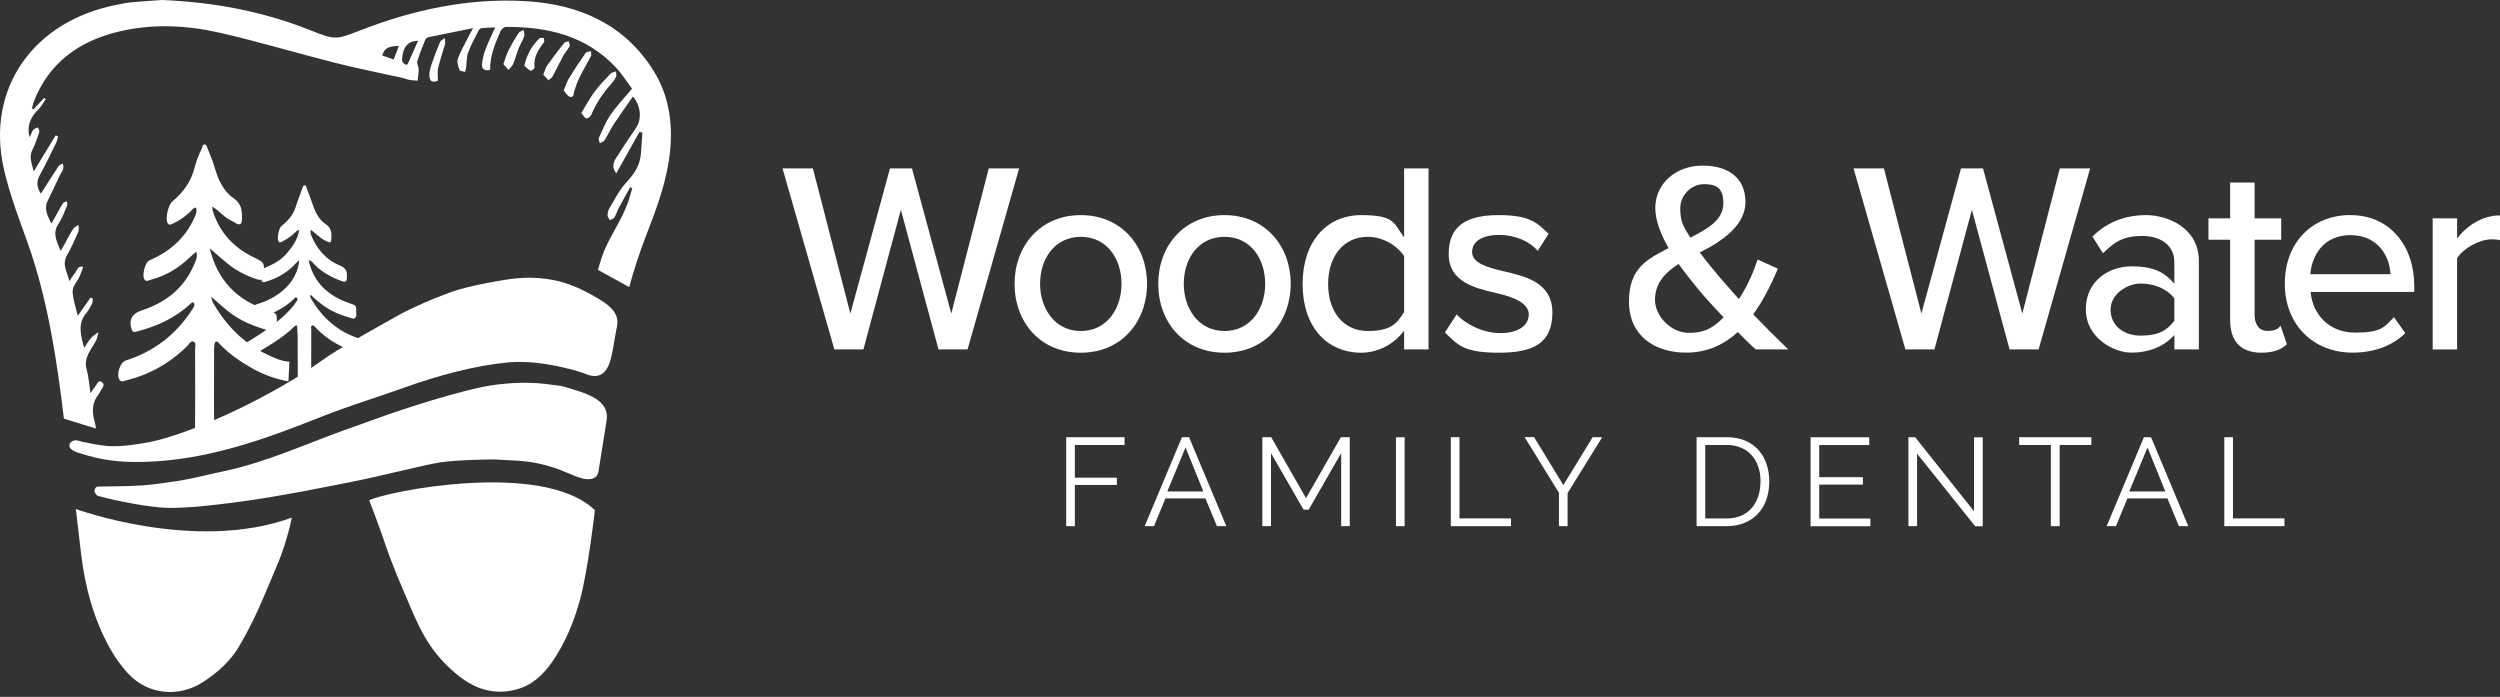<svg width="348" height="97" viewBox="0 0 348 97" fill="none" xmlns="http://www.w3.org/2000/svg">
<rect x="0" y="0" width="348" height="97" fill="#333333" stroke="none"/>
<g clip-path="url(#clip0_1_118)">
<path d="M125.404 29.189L120.187 48.638H116.144L108.926 23.441H113.153L118.37 43.645L123.883 23.441H126.946L132.418 43.645L137.635 23.441H141.862L134.684 48.638H130.641L125.394 29.189H125.404Z" fill="white"/>
<path d="M141.229 39.5C141.229 34.253 144.781 29.944 150.448 29.944C156.114 29.944 159.667 34.253 159.667 39.5C159.667 44.748 156.155 49.097 150.448 49.097C144.741 49.097 141.229 44.789 141.229 39.5ZM156.114 39.5C156.114 36.06 154.113 32.966 150.448 32.966C146.782 32.966 144.781 36.06 144.781 39.5C144.781 42.941 146.823 46.075 150.448 46.075C154.072 46.075 156.114 42.982 156.114 39.5Z" fill="white"/>
<path d="M161.229 39.5C161.229 34.253 164.782 29.944 170.448 29.944C176.114 29.944 179.667 34.253 179.667 39.5C179.667 44.748 176.155 49.097 170.448 49.097C164.741 49.097 161.229 44.789 161.229 39.5ZM176.114 39.5C176.114 36.06 174.113 32.966 170.448 32.966C166.783 32.966 164.782 36.06 164.782 39.5C164.782 42.941 166.824 46.075 170.448 46.075C174.072 46.075 176.114 42.982 176.114 39.5Z" fill="white"/>
<path d="M195.451 46.034C194.093 47.852 191.898 49.097 189.478 49.097C184.721 49.097 181.321 45.514 181.321 39.541C181.321 33.569 184.721 29.944 189.478 29.944C194.236 29.944 193.97 31.078 195.451 33.038V23.441H198.851V48.638H195.451V46.034ZM195.451 35.651C194.501 34.181 192.47 32.966 190.387 32.966C186.987 32.966 184.874 35.723 184.874 39.541C184.874 43.359 186.987 46.075 190.387 46.075C193.787 46.075 194.501 44.901 195.451 43.431V35.651Z" fill="white"/>
<path d="M202.761 43.768C204.006 45.126 206.426 46.371 208.876 46.371C211.327 46.371 212.807 45.309 212.807 43.768C212.807 42.226 210.734 41.348 208.386 40.817C205.293 40.103 201.658 39.266 201.658 35.345C201.658 31.425 204.149 29.944 208.611 29.944C213.072 29.944 214.012 31.078 215.563 32.548L214.052 34.926C212.991 33.64 210.959 32.701 208.652 32.701C206.344 32.701 204.915 33.609 204.915 35.08C204.915 36.55 206.875 37.193 209.142 37.724C212.317 38.438 216.094 39.306 216.094 43.502C216.094 47.699 213.522 49.097 208.733 49.097C203.945 49.097 202.996 48.158 201.138 46.269L202.761 43.778V43.768Z" fill="white"/>
<path d="M248.928 48.638H244.395C243.711 48.035 242.843 47.168 241.904 46.218C240.056 47.913 237.708 49.087 234.726 49.087C230.306 49.087 226.753 46.708 226.753 41.981C226.753 37.254 229.356 36.05 232.266 34.538C231.174 32.609 230.418 30.69 230.418 28.944C230.418 25.585 233.246 23.053 236.993 23.053C240.74 23.053 242.966 24.901 242.966 28.117C242.966 31.333 239.79 33.558 236.615 35.141C237.555 36.427 238.545 37.591 239.3 38.5C240.24 39.592 241.148 40.613 242.057 41.634C243.343 39.674 244.211 37.55 244.66 36.121L247.488 37.407C246.62 39.408 245.528 41.716 244.048 43.758C245.559 45.34 247.111 46.892 248.918 48.627L248.928 48.638ZM239.933 44.186C238.616 42.788 237.33 41.389 236.646 40.562C235.666 39.388 234.645 38.102 233.665 36.744C231.817 37.918 230.377 39.388 230.377 41.726C230.377 44.064 232.644 46.33 235.094 46.33C237.544 46.33 238.606 45.463 239.933 44.176V44.186ZM235.288 33.079C237.779 31.833 239.892 30.587 239.892 28.28C239.892 25.973 238.718 25.636 237.136 25.636C235.553 25.636 233.889 27.035 233.889 29.036C233.889 31.037 234.461 31.68 235.288 33.079Z" fill="white"/>
<path d="M274.492 29.189L269.275 48.638H265.232L258.014 23.441H262.241L267.458 43.645L272.971 23.441H276.034L281.506 43.645L286.723 23.441H290.95L283.773 48.638H279.73L274.482 29.189H274.492Z" fill="white"/>
<path d="M302.67 46.637C301.231 48.219 299.158 49.087 296.698 49.087C294.237 49.087 290.347 47.045 290.347 43.043C290.347 39.041 293.635 37.071 296.698 37.071C299.76 37.071 301.271 37.867 302.67 39.49V36.468C302.67 34.202 300.822 32.844 298.209 32.844C295.595 32.844 294.36 33.64 292.736 35.263L291.266 32.925C293.308 30.924 295.799 29.944 298.75 29.944C301.7 29.944 306.08 31.68 306.08 36.325V48.638H302.68V46.637H302.67ZM302.67 41.542C301.649 40.184 299.873 39.47 297.984 39.47C296.095 39.47 293.788 40.94 293.788 43.094C293.788 45.248 295.524 46.718 297.984 46.718C300.445 46.718 301.649 46.004 302.67 44.646V41.552V41.542Z" fill="white"/>
<path d="M310.44 44.595V33.375H307.418V30.393H310.44V25.411H313.839V30.393H317.545V33.375H313.839V43.839C313.839 45.126 314.442 46.065 315.616 46.065C316.79 46.065 317.127 45.728 317.464 45.35L318.331 47.923C317.617 48.607 316.555 49.097 314.779 49.097C311.91 49.097 310.44 47.474 310.44 44.605V44.595Z" fill="white"/>
<path d="M327.193 29.944C332.666 29.944 336.065 34.212 336.065 39.806V40.633H321.639C321.905 43.727 324.171 46.3 327.836 46.3C331.502 46.3 331.879 45.544 333.237 44.145L334.82 46.371C333.002 48.148 330.44 49.087 327.489 49.087C322.048 49.087 318.046 45.238 318.046 39.49C318.046 33.742 321.864 29.934 327.183 29.934L327.193 29.944ZM321.609 38.173H332.747C332.676 35.753 331.052 32.731 327.193 32.731C323.334 32.731 321.792 35.682 321.599 38.173H321.609Z" fill="white"/>
<path d="M338.628 30.393H342.028V33.191C343.426 31.374 345.58 29.985 348 29.985V33.426C347.663 33.354 347.285 33.313 346.826 33.313C345.131 33.313 342.824 34.6 342.028 35.958V48.648H338.628V30.404V30.393Z" fill="white"/>
<path d="M148.416 73.242V60.858H156.532V61.941H149.621V66.494H155.471V67.505H149.621V73.242H148.416Z" fill="white"/>
<path d="M159.34 73.242L164.526 60.858H165.517L170.703 73.242H169.396L167.793 69.373H162.229L160.637 73.242H159.35H159.34ZM165.027 62.288L162.485 68.413H167.508L165.027 62.288Z" fill="white"/>
<path d="M186.691 73.242V63.074L182.168 70.945H181.454L176.921 63.074V73.242H175.716V60.858H176.951L181.801 69.342L186.65 60.858H187.886V73.242H186.681H186.691Z" fill="white"/>
<path d="M194.318 73.243V60.869H195.522V73.243H194.318Z" fill="white"/>
<path d="M201.954 73.242V60.858H203.159V72.16H210.326V73.242H201.954Z" fill="white"/>
<path d="M213.552 60.858L217.615 67.525L221.699 60.858H223.026L218.208 68.638V73.242H217.003V68.597L212.225 60.848H213.552V60.858Z" fill="white"/>
<path d="M236.166 73.242V60.858H240.352C241.342 60.858 242.21 61.022 242.955 61.348C243.701 61.675 244.323 62.114 244.813 62.676C245.303 63.237 245.681 63.891 245.916 64.636C246.161 65.381 246.284 66.188 246.284 67.035C246.284 67.882 246.141 68.832 245.865 69.587C245.589 70.353 245.191 70.996 244.681 71.537C244.17 72.079 243.547 72.497 242.812 72.793C242.077 73.089 241.26 73.242 240.352 73.242H236.166ZM245.069 67.035C245.069 66.29 244.966 65.606 244.752 64.983C244.548 64.36 244.242 63.819 243.833 63.37C243.435 62.921 242.945 62.563 242.363 62.318C241.781 62.073 241.107 61.941 240.352 61.941H237.371V72.17H240.352C241.118 72.17 241.802 72.038 242.384 71.782C242.976 71.517 243.466 71.16 243.854 70.7C244.252 70.241 244.548 69.7 244.752 69.077C244.956 68.454 245.058 67.78 245.058 67.045L245.069 67.035Z" fill="white"/>
<path d="M260.352 72.171V73.253H252.031V60.869H260.199V61.951H253.236V66.423H259.311V67.454H253.236V72.181H260.352V72.171Z" fill="white"/>
<path d="M266.856 63.125V73.242H265.651V60.858H266.59L274.788 71.17V60.879H275.993V73.253H274.941L266.845 63.135L266.856 63.125Z" fill="white"/>
<path d="M291.113 61.941H286.703V73.242H285.478V61.941H281.067V60.858H291.113V61.941Z" fill="white"/>
<path d="M293.247 73.242L298.433 60.858H299.424L304.61 73.242H303.303L301.7 69.373H296.136L294.544 73.242H293.257H293.247ZM298.934 62.288L296.391 68.413H301.415L298.934 62.288Z" fill="white"/>
<path d="M309.623 73.242V60.858H310.828V72.16H317.995V73.242H309.623Z" fill="white"/>
<path d="M34.264 48.229C34.469 48.627 35.01 49.567 35.377 49.342C36.153 48.873 39.379 47.096 40.85 45.554C40.931 45.463 41.033 45.391 41.135 45.33C41.166 45.309 41.227 45.33 41.35 45.309C41.38 45.81 41.431 46.31 41.431 46.81C41.431 49.434 41.472 52.068 41.421 54.692C41.401 55.652 42.013 55.417 42.524 55.468C43.096 55.519 43.341 55.355 43.341 54.712C43.31 51.792 43.32 48.873 43.33 45.953C43.33 45.728 43.198 45.401 43.484 45.299C43.698 45.218 43.841 45.514 43.984 45.657C45.73 47.433 47.823 48.587 50.232 49.179C50.691 49.291 50.855 49.22 50.885 48.74C50.967 47.484 50.977 47.464 49.773 47.045C46.955 46.075 44.882 44.227 43.371 41.695C43.3 41.573 43.228 41.44 43.188 41.307C43.167 41.246 43.188 41.164 43.218 41.011C44.229 42.002 45.291 42.829 46.516 43.421C47.261 43.778 48.047 44.023 48.843 44.278C49.354 44.442 49.62 44.299 49.599 43.696C49.568 42.481 49.711 42.573 48.568 42.175C45.73 41.185 43.657 39.388 42.963 36.233C43.392 36.274 43.565 36.601 43.78 36.825C44.862 37.928 46.179 38.622 47.608 39.143C48.129 39.337 48.282 39.102 48.292 38.653C48.313 37.938 48.292 37.356 47.404 36.999C45.464 36.233 44.157 34.753 43.351 32.834C43.239 32.578 43.167 32.333 43.269 31.976C43.974 32.517 44.566 33.16 45.352 33.538C46.046 33.865 46.097 33.844 46.128 33.048C46.158 32.303 46.097 31.721 45.342 31.21C44.351 30.557 43.851 29.444 43.473 28.321C43.218 27.586 42.943 26.861 42.667 26.136C42.616 26.003 42.626 25.82 42.442 25.799C42.218 25.769 42.167 25.983 42.115 26.126C41.779 27.035 41.442 27.943 41.135 28.872C40.778 29.954 40.063 30.761 39.185 31.455C38.808 31.751 38.522 33.201 38.767 33.599C38.92 33.844 39.093 33.712 39.267 33.63C39.92 33.303 40.533 32.905 41.054 32.384C41.207 32.231 41.35 32.068 41.646 32.007C41.452 33.334 40.717 34.324 39.92 35.263C39.104 36.243 38.001 36.805 36.847 37.285C36.459 37.448 36.194 38.949 36.511 39.214C36.664 39.347 36.827 39.266 37.001 39.214C38.42 38.796 39.696 38.102 40.768 37.081C41.064 36.805 41.299 36.468 41.656 36.233C41.483 37.897 40.727 39.225 39.522 40.307C38.42 41.297 37.133 41.951 35.714 42.359C35.163 42.522 34.775 43.798 35.153 44.227C35.347 44.452 35.612 44.36 35.837 44.299C37.664 43.798 39.359 43.043 40.778 41.746C40.931 41.603 41.084 41.256 41.35 41.491C41.523 41.644 41.319 41.889 41.197 42.073C39.675 44.442 35.306 47.127 34.295 47.678C33.764 47.964 34.06 47.801 34.295 48.229H34.264Z" fill="white"/>
<path d="M40.308 50.353C39.196 50.302 38.164 49.822 37.144 49.332C33.907 47.78 31.498 45.32 29.711 42.236C29.64 42.124 29.599 41.991 29.548 41.859C29.507 41.736 29.476 41.603 29.395 41.297C30.221 42.012 30.905 42.645 31.62 43.227C33.397 44.687 35.5 45.493 37.685 46.085C38.236 46.238 38.542 46.106 38.542 45.473C38.542 43.482 38.665 43.645 37.082 43.125C33.029 41.787 30.293 39.092 29.19 34.559C30.16 35.396 30.926 36.09 31.722 36.733C32.937 37.703 34.295 38.398 35.775 38.877C36.48 39.102 36.694 38.857 36.725 38.173C36.796 36.529 36.817 36.55 35.306 35.815C32.498 34.447 30.538 32.333 29.609 29.321C29.568 29.199 29.588 29.056 29.568 28.76C30.579 29.393 31.242 30.291 32.222 30.73C32.437 30.832 32.641 30.965 32.845 31.077C33.417 31.404 33.642 31.2 33.672 30.577C33.723 29.403 33.672 28.382 32.498 27.576C31.079 26.606 30.395 25.034 29.905 23.39C29.619 22.44 29.241 21.532 28.874 20.613C28.792 20.409 28.741 20.092 28.445 20.113C28.129 20.133 28.2 20.47 28.098 20.674C27.608 21.623 27.271 22.624 26.995 23.645C26.495 25.462 25.392 26.861 23.983 28.055C23.422 28.535 22.983 30.383 23.32 31.026C23.534 31.445 23.83 31.231 24.096 31.108C24.974 30.71 25.75 30.159 26.454 29.495C26.689 29.27 26.863 28.933 27.281 28.893C27.485 29.434 27.251 29.883 27.046 30.342C25.77 33.16 23.606 35.049 20.798 36.243C20.155 36.519 19.685 38.53 20.175 38.98C20.42 39.204 20.686 39.031 20.941 38.959C23.044 38.408 24.841 37.346 26.393 35.845C26.658 35.59 26.944 35.365 27.312 35.039C27.526 35.672 27.312 36.131 27.128 36.58C25.74 40.021 23.136 42.114 19.675 43.227C18.389 43.645 17.889 44.554 18.317 45.84C18.501 46.402 18.899 46.187 19.236 46.096C21.911 45.381 24.372 44.258 26.434 42.359C26.577 42.226 26.709 42.042 26.975 42.114C27.189 42.512 26.934 42.808 26.73 43.125C24.494 46.586 21.411 48.944 17.49 50.19C16.694 50.445 16.133 52.221 16.653 52.895C16.908 53.222 17.204 53.048 17.49 52.977C20.808 52.15 23.688 50.547 26.107 48.117C26.352 47.872 26.567 47.361 26.975 47.566C27.342 47.749 27.148 48.25 27.159 48.607C27.159 52.609 27.189 56.611 27.138 60.613C27.128 61.573 27.434 61.9 28.374 61.838C29.18 61.787 29.864 61.92 29.834 60.654C29.752 56.754 29.803 52.854 29.803 48.954C29.803 48.678 29.782 48.403 29.823 48.137C29.844 47.943 29.885 47.657 30.017 47.586C30.283 47.433 30.436 47.729 30.589 47.892C31.916 49.301 33.489 50.353 35.163 51.302C36.735 52.18 38.399 52.773 40.145 53.089L40.288 50.353H40.308Z" fill="white"/>
<path d="M40.615 72.038C40.615 72.038 40.543 72.538 40.288 73.528C39.277 77.398 38.603 78.561 36.817 82.839C35.704 85.494 34.765 87.413 33.305 89.935C32.11 91.997 30.293 93.631 28.231 94.958C24.861 97.122 20.635 96.704 17.909 93.835C16.867 92.732 15.969 91.456 15.244 90.139C13.019 86.096 11.855 81.726 11.303 77.224C11.048 75.1 10.793 72.977 10.558 70.853C10.558 70.853 27.2 76.969 40.625 72.048L40.615 72.038Z" fill="white"/>
<path d="M14.223 53.242C13.774 52.793 13.55 53.365 13.325 53.691C12.998 54.192 12.937 54.202 12.59 54.712C12.406 53.487 12.345 52.415 12.059 51.415C11.6 49.781 12.692 48.689 13.355 47.433C13.55 47.076 13.59 46.637 13.703 46.239C13.366 46.504 12.968 46.718 12.692 47.035C12.345 47.413 12.1 47.872 11.712 48.434C11.222 46.626 10.773 45.034 12.049 43.523C12.365 43.145 12.61 42.696 12.825 42.247C12.927 42.042 12.886 41.777 12.906 41.542C12.804 41.501 12.702 41.471 12.6 41.43C12.049 42.226 11.487 43.012 10.824 43.962C10.538 42.706 10.119 41.614 10.109 40.511C10.109 39.847 10.752 39.184 11.069 38.5C11.273 38.061 11.416 37.591 11.579 37.142C10.701 36.948 10.722 37.775 10.344 38.142C10.119 38.357 9.976 38.663 9.66 39.133C9.323 37.795 8.598 36.774 9.333 35.519C9.935 34.487 10.415 33.385 10.895 32.292C11.018 32.007 10.926 31.639 10.936 31.302C10.681 31.486 10.344 31.619 10.18 31.864C9.721 32.578 9.343 33.334 8.935 34.079C8.802 34.324 8.649 34.559 8.435 34.926C7.894 33.579 7.25 32.456 8.149 31.139C8.669 30.373 8.976 29.475 9.343 28.617C9.415 28.454 9.323 28.219 9.313 28.015C9.119 28.107 8.853 28.147 8.761 28.29C8.373 28.913 8.036 29.556 7.679 30.2C7.526 30.475 7.363 30.741 7.148 31.118C6.628 30.016 6.086 29.087 6.628 27.974C7.23 26.749 7.802 25.513 8.394 24.278C8.516 24.013 8.731 23.778 8.802 23.502C8.863 23.267 8.772 23.002 8.751 22.757C8.547 22.879 8.261 22.951 8.149 23.134C7.383 24.278 6.658 25.452 5.913 26.606C5.852 26.698 5.78 26.79 5.668 26.953C5.168 26.085 5.004 25.34 5.515 24.421C6.362 22.92 7.087 21.358 7.842 19.817C7.965 19.561 7.996 19.255 8.077 18.979C7.965 18.928 7.863 18.887 7.751 18.836C6.77 20.439 5.79 22.052 4.688 23.87C4.433 22.706 3.983 21.838 4.524 20.827C4.933 20.061 5.188 19.214 5.464 18.387C5.525 18.203 5.351 17.948 5.29 17.724C5.055 17.846 4.729 17.918 4.596 18.111C4.392 18.408 4.32 18.785 4.116 19.102C3.718 17.581 4.198 16.335 5.341 15.243C5.76 14.834 6.025 14.283 6.362 13.793C6.291 13.742 6.219 13.691 6.148 13.63C5.647 14.161 5.157 14.691 4.657 15.222C4.586 15.192 4.514 15.161 4.443 15.12C4.535 14.783 4.586 14.436 4.718 14.109C6.791 8.811 10.915 5.738 16.52 4.4C21.166 3.287 25.883 3.492 30.477 4.533C35.908 5.768 41.258 7.381 46.659 8.749C49.783 9.536 52.958 10.158 56.102 10.863C56.388 10.924 56.664 11.067 56.96 11.118C57.348 11.179 57.736 11.2 58.134 11.23C58.185 10.689 58.287 10.148 58.277 9.607C58.277 9.25 57.991 8.862 58.083 8.545C58.389 7.524 58.798 6.524 59.196 5.534C59.257 5.38 59.471 5.227 59.635 5.186C61.605 4.768 63.576 4.38 65.842 3.92C65.516 4.523 65.332 4.86 65.158 5.207C64.668 6.197 64.096 7.157 63.729 8.188C63.566 8.637 63.79 9.25 63.964 9.75C64.015 9.903 64.464 9.924 64.74 10.005C64.791 9.791 64.872 9.576 64.893 9.362C64.974 8.688 64.923 7.974 65.148 7.351C65.536 6.289 66.097 5.288 66.608 4.278C66.69 4.125 66.873 3.941 67.026 3.92C67.619 3.849 68.211 3.849 68.925 3.818C68.425 4.931 67.956 5.891 67.578 6.881C67.333 7.524 67.169 8.219 67.098 8.892C67.037 9.566 67.404 9.924 68.231 9.719C68.18 7.79 68.925 6.054 69.681 4.319C69.793 4.063 70.171 3.757 70.426 3.747C76.307 3.706 81.667 5.023 85.751 9.413C86.608 10.332 87.282 11.414 87.976 12.343C86.894 13.64 85.832 14.753 84.975 15.998C84.301 16.978 83.862 18.101 83.372 19.183C83.28 19.388 83.443 19.684 83.494 19.949C83.719 19.806 84.035 19.704 84.168 19.5C84.617 18.785 84.975 18.009 85.434 17.295C86.281 16.008 87.19 14.753 88.109 13.436C89.242 14.773 89.344 16.611 88.548 17.785C87.568 19.214 86.608 20.643 85.689 22.114C85.322 22.716 85.199 23.39 85.781 24.135C86.894 22.154 87.956 20.256 89.018 18.357C89.15 18.397 89.283 18.428 89.426 18.469C89.355 19.418 89.283 20.358 89.222 21.307C89.12 22.92 88.344 24.145 87.221 25.35C86.23 26.402 85.577 27.759 84.822 28.995C84.648 29.281 84.576 29.658 84.576 29.995C84.576 30.21 84.781 30.424 84.893 30.649C85.107 30.526 85.403 30.455 85.516 30.281C85.781 29.832 85.934 29.322 86.179 28.862C86.68 27.923 87.2 27.004 87.721 26.065C87.823 26.105 87.915 26.146 88.017 26.187C87.925 26.504 87.823 26.81 87.741 27.126C87.088 29.628 85.618 31.762 84.485 34.059C83.933 35.172 83.576 36.366 83.239 37.571L87.588 39.96C88.221 37.611 88.977 35.284 89.865 32.987C91.396 29.025 92.918 25.064 93.295 20.797C93.642 16.917 93.071 13.211 90.968 9.842C86.966 3.43 80.697 0.602 73.193 0.163C65.24 -0.306 57.613 1.337 50.263 4.186C46.679 5.574 46.679 5.595 43.065 4.155C36.541 1.562 29.711 0.306 22.595 0C21.247 0.092 19.828 0.174 18.409 0.306C17.715 0.368 17.041 0.51 16.357 0.643C4.637 2.889 -1.989 12.323 0.533 23.492C1.319 26.973 2.615 30.373 3.83 33.752C6.628 41.573 7.924 50.118 8.894 58.275L13.355 59.654C13.274 58.806 13.029 58.408 12.957 57.571C12.886 56.734 12.988 55.897 13.601 55.059C13.897 54.661 13.999 54.375 14.274 53.967C14.274 53.967 14.591 53.559 14.274 53.242H14.223ZM54.806 8.28C54.234 8.086 53.713 7.912 53.203 7.729C53.499 6.728 54.04 6.422 55.52 6.391C55.286 7.004 55.061 7.606 54.806 8.28ZM56.797 8.831C56.708 8.988 56.606 9.046 56.49 9.005C55.98 8.739 55.949 8.443 55.97 8.178C56.092 6.493 56.807 5.707 58.195 5.676C57.715 6.748 57.256 7.79 56.797 8.831Z" fill="white"/>
<path d="M85.751 10.72C85.853 10.505 85.751 10.209 85.751 9.944C85.505 10.036 85.179 10.056 85.015 10.22C84.229 11.057 83.423 11.884 82.739 12.803C82.065 13.711 81.544 14.722 80.921 15.733C81.218 16.07 81.391 16.447 81.616 16.478C81.83 16.509 82.208 16.212 82.31 15.978C82.953 14.436 83.862 13.048 84.985 11.792C85.281 11.465 85.556 11.108 85.74 10.72H85.751Z" fill="white"/>
<path d="M82.259 7.116C82.004 7.198 81.636 7.218 81.514 7.381C80.707 8.535 79.931 9.709 79.196 10.904C78.91 11.363 78.767 11.904 78.471 12.598C78.747 12.895 78.972 13.385 79.319 13.466C79.931 13.63 79.819 13.037 79.941 12.67C80.156 11.986 80.411 11.302 80.728 10.648C81.207 9.689 81.779 8.76 82.269 7.8C82.361 7.616 82.269 7.341 82.249 7.106L82.259 7.116Z" fill="white"/>
<path d="M72.876 4.145C72.631 4.308 72.294 4.421 72.152 4.645C71.662 5.401 71.202 6.187 70.794 6.993C70.508 7.555 70.344 8.178 70.069 8.923C70.304 9.199 70.538 9.464 70.773 9.74C70.998 9.464 71.304 9.209 71.437 8.892C71.733 8.178 71.927 7.412 72.213 6.687C72.437 6.126 72.785 5.605 72.978 5.033C73.06 4.778 72.907 4.441 72.866 4.145H72.876Z" fill="white"/>
<path d="M79.155 5.748C78.951 5.809 78.655 5.819 78.553 5.952C77.736 6.983 76.93 8.025 76.174 9.097C75.929 9.444 75.837 9.883 75.623 10.393C75.868 10.659 76.103 10.914 76.337 11.159C76.542 10.985 76.807 10.853 76.919 10.638C77.43 9.709 77.869 8.739 78.379 7.81C78.645 7.33 79.033 6.912 79.288 6.422C79.37 6.258 79.206 5.973 79.155 5.738V5.748Z" fill="white"/>
<path d="M61.258 5.84C60.819 6.881 60.411 7.933 60.053 9.005C59.89 9.484 59.747 10.015 59.768 10.516C59.788 11.353 60.237 11.547 60.962 11.22C60.962 10.546 60.86 9.985 60.983 9.484C61.248 8.361 61.636 7.269 61.942 6.156C62.014 5.891 61.932 5.595 61.912 5.309C61.687 5.482 61.36 5.615 61.258 5.85V5.84Z" fill="white"/>
<path d="M75.715 5.911C75.817 5.779 75.715 5.513 75.715 5.299C75.5 5.299 75.194 5.217 75.092 5.329C74.071 6.35 73.336 7.535 72.989 9.148C73.224 9.352 73.499 9.658 73.846 9.852C73.928 9.893 74.428 9.546 74.408 9.413C74.234 8.025 74.888 6.953 75.704 5.911H75.715Z" fill="white"/>
<path d="M82.81 71.017C82.81 71.017 81.861 79.388 80.738 83.472C79.901 86.525 78.696 89.475 76.868 92.13C75.602 93.957 73.999 95.458 71.713 96.02C68.476 96.816 65.791 95.754 63.382 93.702C60.217 90.997 58.788 88.393 57.225 84.718C55.602 80.889 54.714 78.99 53.366 74.999C52.723 73.1 51.396 69.638 51.396 69.638C53.591 68.464 75.51 63.983 82.81 71.017Z" fill="white"/>
<path d="M11.14 63.094C14.203 64.095 16.786 64.381 20.145 64.289C28.874 64.044 36.817 61.165 44.749 58.01C48.517 56.509 52.417 55.335 56.235 53.967C60.952 52.282 66.046 50.884 70.763 50.445C75.572 49.995 81.187 51.915 81.187 51.915C83.127 52.834 84.454 52.354 85.087 49.72C85.383 48.474 85.608 46.749 85.883 45.442C86.353 43.278 84.25 42.093 82.3 41.011C80.37 39.939 78.42 39.143 76.174 38.837C72.928 38.387 70.722 38.857 67.568 39.439C66.169 39.704 63.872 40.225 62.514 40.756C61.37 41.205 60.217 41.624 59.094 42.124C57.838 42.675 56.593 43.247 55.388 43.921C52.539 45.514 49.691 47.106 46.904 48.801C44.699 50.138 43.943 50.965 40.441 53.048C32.253 57.918 24.259 60.94 20.471 61.604C18.96 61.869 16.888 62.196 15.152 62.094C13.754 62.012 11.814 61.563 11.814 61.563C11.15 61.471 11.293 61.389 10.619 61.297C10.425 61.267 9.925 61.348 9.721 61.746C9.272 62.645 11.12 63.094 11.12 63.094H11.14Z" fill="white"/>
<path d="M68.793 63.952C71.815 64.166 73.724 63.983 77.266 65.146C78.144 65.432 79.349 66.004 80.207 66.331C82.228 67.107 83.147 66.586 83.311 65.606C83.688 63.268 84.066 60.93 84.434 58.582C84.791 56.285 82.963 55.213 80.319 54.375C77.675 53.538 78.257 53.773 77.195 53.61C73.601 53.048 70.916 53.344 69.334 53.508C64.607 54.018 54.142 57.653 54.142 57.653C52.049 58.428 49.926 59.153 47.823 59.909C42.33 61.9 37.001 64.35 31.242 65.575C29.201 66.004 27.179 66.535 25.127 66.892C24.157 67.055 21.023 67.495 20.032 67.556C17.358 67.719 15.591 67.689 13.652 67.729C13.315 67.729 13.131 68.148 13.141 68.352C13.141 68.546 13.417 68.965 13.652 69.036C16.449 69.802 20.86 70.619 23.167 70.69C26.383 70.792 31.538 70.108 34.724 69.649C39.584 68.944 44.413 67.974 49.231 67.015C53.285 66.208 59.257 64.656 61.35 64.35C63.882 63.972 68.793 63.952 68.793 63.952Z" fill="white"/>
</g>
<defs>
<clipPath id="clip0_1_118">
<rect width="348" height="97" fill="white"/>
</clipPath>
</defs>
</svg>
